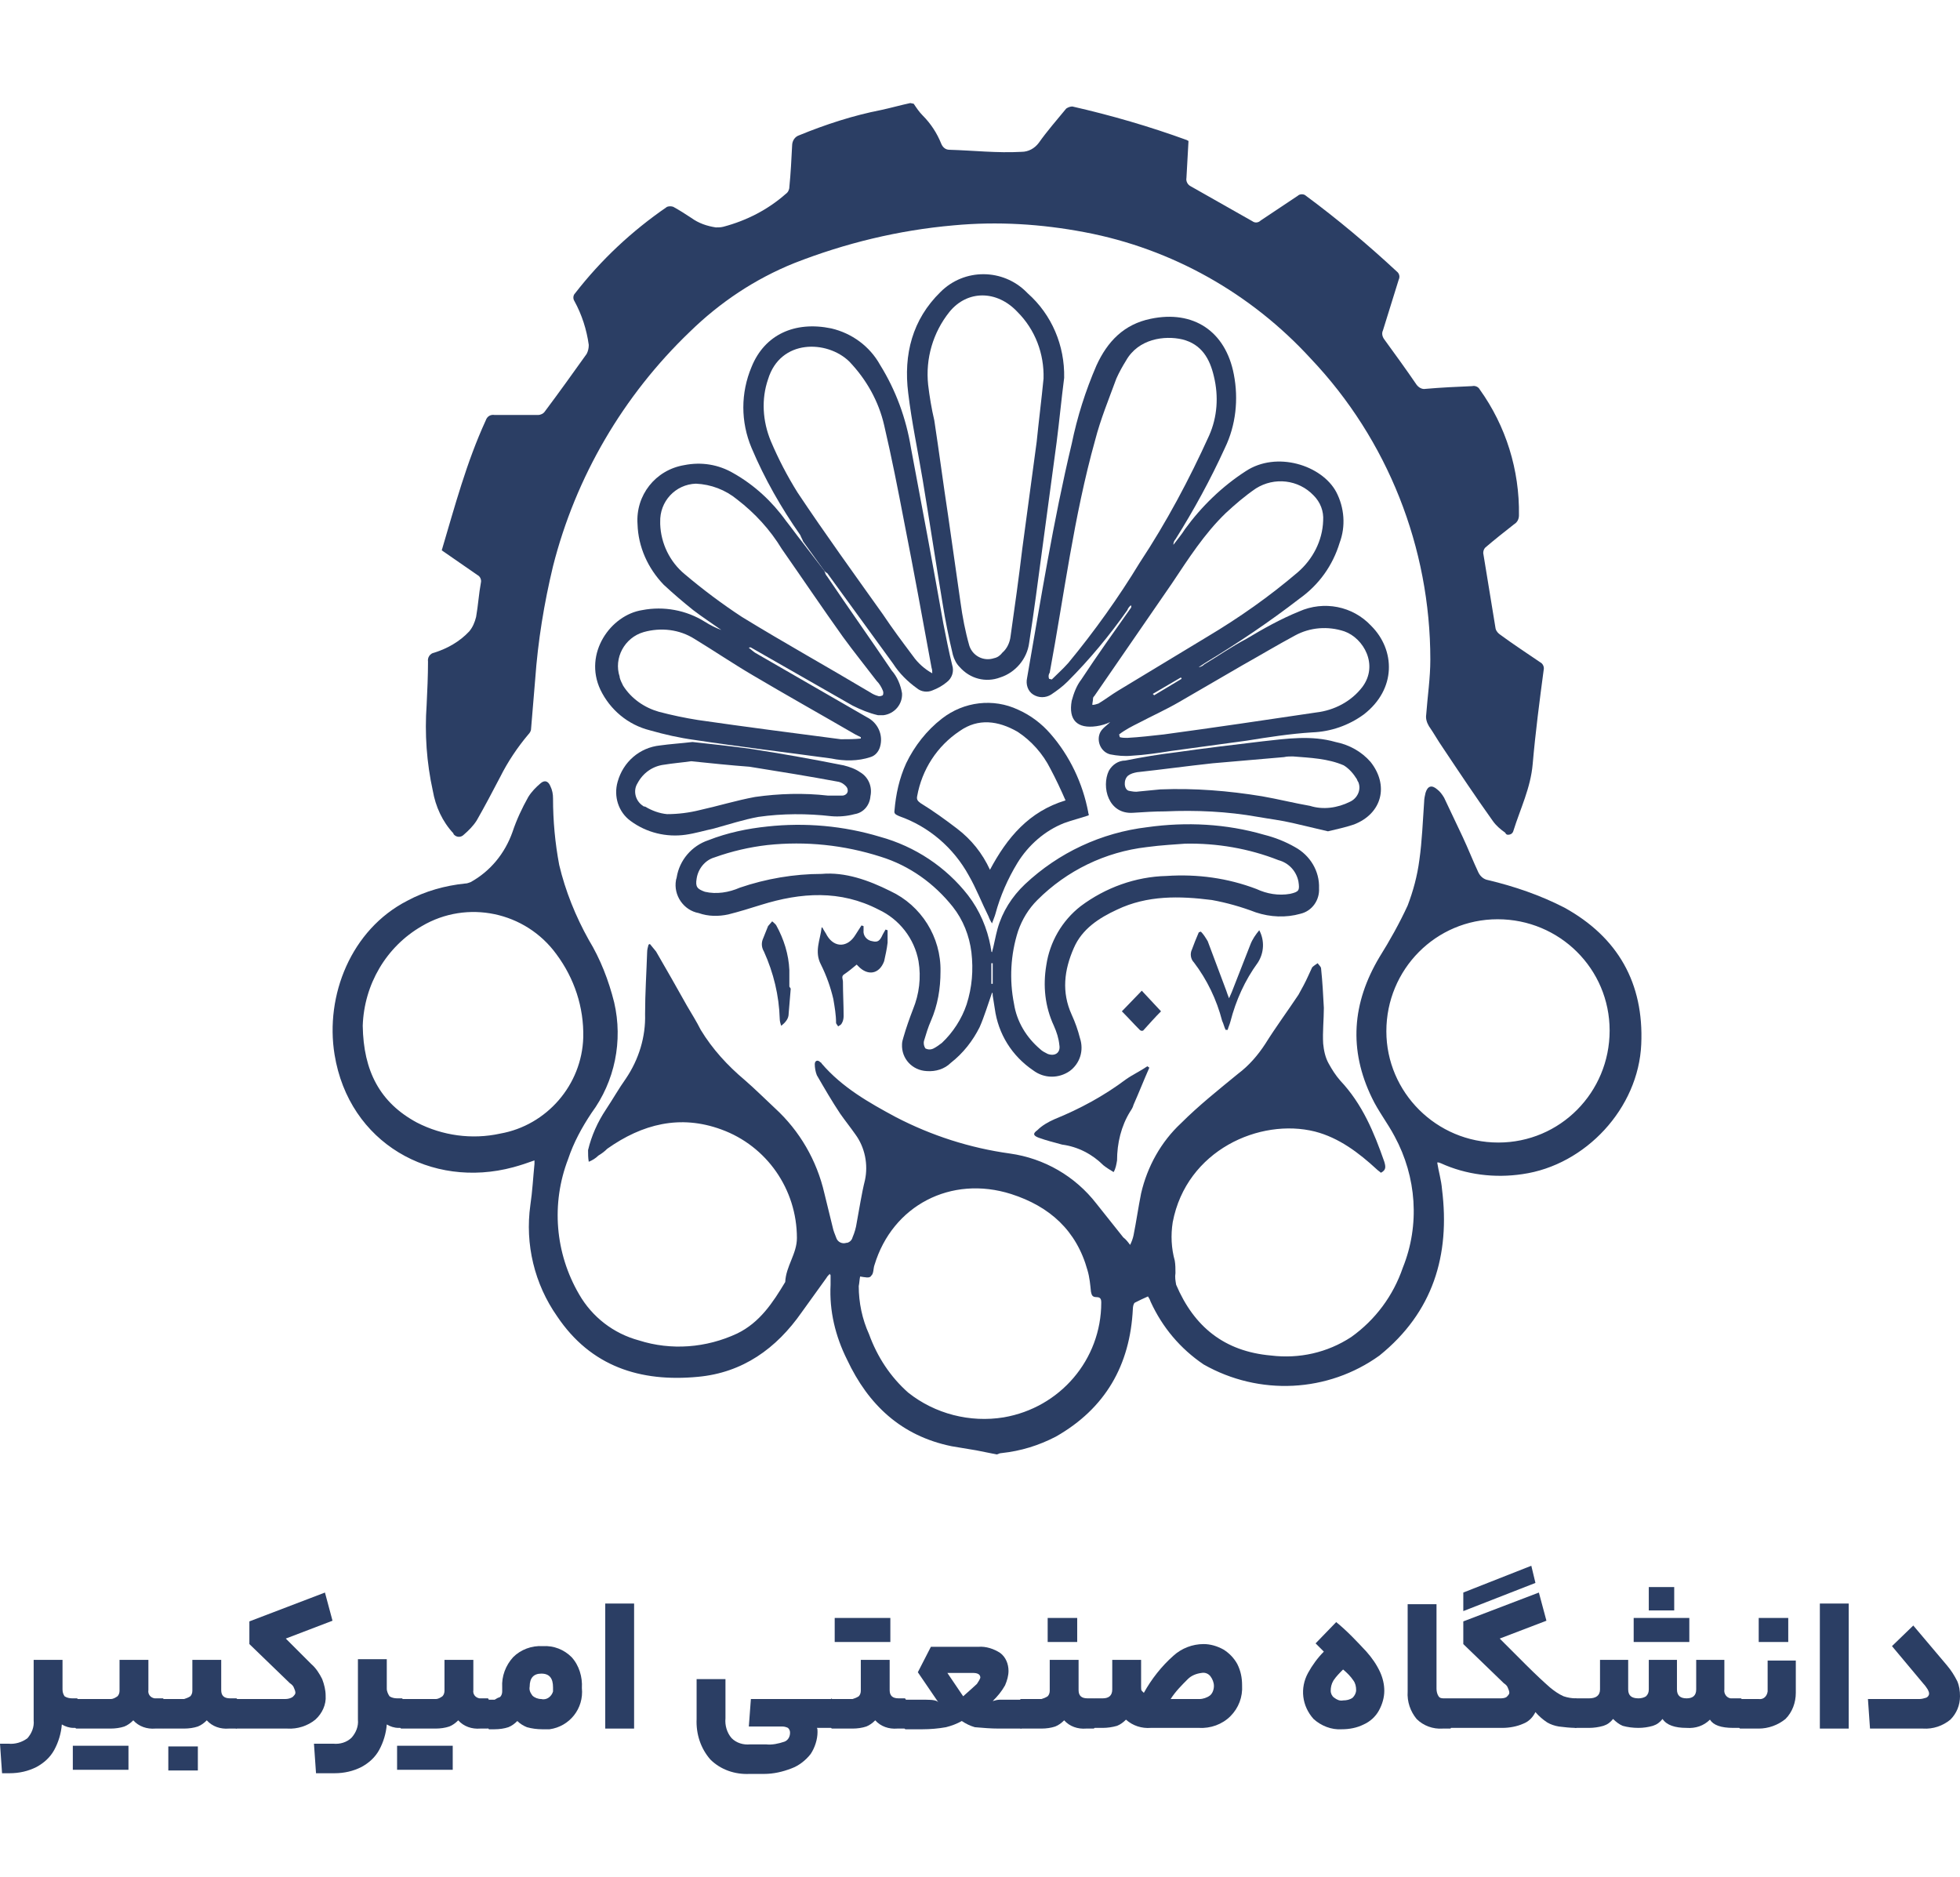 <svg xmlns="http://www.w3.org/2000/svg" xmlns:xlink="http://www.w3.org/1999/xlink" id="b8c70949-9e7e-4e2a-93df-241ca534020d" x="0px" y="0px" viewBox="0 0 285.3 273.2" style="enable-background:new 0 0 285.3 273.2;" xml:space="preserve"><style type="text/css">	.st0{fill:#2B3E64;}</style><g>	<g id="f2229cba-85d7-4b7b-be70-8a4f4b3842ac">		<g id="bf167740-3abe-4bb6-bcbf-4f97de65539d">			<path id="b79b528a-b90a-4f82-a0b2-060f95697115" class="st0" d="M133,15.1c0.4,0.6,0.8,1.2,1.3,1.7c1.2,1.2,2.1,2.6,2.7,4.1    c0.2,0.5,0.6,0.9,1.2,0.9c3.5,0.1,6.9,0.5,10.5,0.3c1,0,1.9-0.5,2.5-1.3c1.2-1.7,2.6-3.3,4-5c0.3-0.2,0.6-0.3,0.9-0.3    c5.7,1.3,11.2,2.9,16.7,4.9c0.1,0.1,0.1,0.1,0.2,0.1l-0.3,5.4c-0.1,0.5,0.2,1,0.6,1.2l9,5.1c0.4,0.3,0.9,0.2,1.2-0.1l5.4-3.6    c0.3-0.3,0.9-0.3,1.2,0c4.6,3.4,9,7.1,13.2,11c0.4,0.3,0.5,0.8,0.3,1.2c-0.8,2.5-1.5,4.9-2.3,7.4c-0.2,0.4-0.1,0.9,0.2,1.3    c1.6,2.2,3.2,4.4,4.7,6.6c0.3,0.4,0.8,0.7,1.3,0.6c2.3-0.2,4.5-0.3,6.8-0.4c0.4-0.1,0.9,0.1,1.1,0.5c3.8,5.3,5.8,11.7,5.7,18.3    c0,0.5-0.2,1-0.7,1.3c-1.4,1.1-2.8,2.2-4.2,3.4c-0.2,0.2-0.3,0.5-0.3,0.8c0.6,3.7,1.2,7.3,1.8,11c0.1,0.4,0.4,0.7,0.7,0.9    c1.9,1.4,3.9,2.7,5.8,4c0.4,0.2,0.6,0.7,0.5,1.1c-0.6,4.5-1.2,9.1-1.6,13.7c-0.3,3.5-1.8,6.5-2.8,9.7c-0.1,0.4-0.4,0.6-0.8,0.6    c-0.2,0-0.3-0.1-0.4-0.3c-0.7-0.5-1.3-1-1.8-1.7c-2.5-3.5-4.9-7.1-7.3-10.7c-0.7-1-1.3-2.1-2-3.1c-0.3-0.5-0.5-1.1-0.4-1.7    c0.2-2.7,0.6-5.3,0.6-8c0-16.3-6.2-32-17.4-43.8c-8.7-9.5-20.2-16-32.9-18.4c-6.3-1.2-12.7-1.6-19.1-1c-8,0.7-15.8,2.6-23.2,5.5    c-5.7,2.3-10.8,5.7-15.2,10c-9.7,9.3-16.6,21.1-19.9,34.1c-1.3,5.4-2.2,10.9-2.6,16.5l-0.6,7.2c0,0.3-0.2,0.6-0.4,0.8    c-1.6,1.9-3,4-4.1,6.2c-1.1,2.1-2.2,4.2-3.4,6.3c-0.5,0.8-1.2,1.5-1.9,2.1c-0.4,0.4-1,0.4-1.4,0c-0.1-0.1-0.1-0.1-0.1-0.2    c-1.6-1.7-2.6-3.9-3-6.2c-0.9-4.1-1.2-8.3-0.9-12.5c0.1-2.1,0.2-4.2,0.2-6.3c-0.1-0.6,0.3-1.2,0.9-1.3c1.9-0.6,3.7-1.6,5.1-3.1    c0.5-0.6,0.8-1.3,1-2.1c0.3-1.7,0.4-3.4,0.7-5c0.1-0.4-0.1-0.9-0.5-1.1c-1.7-1.2-3.5-2.4-5.2-3.6c1.9-6.4,3.6-12.8,6.4-18.9    c0.2-0.6,0.7-0.9,1.3-0.8h6.3c0.4,0,0.8-0.2,1-0.5c2.1-2.8,4.1-5.6,6.1-8.4c0.2-0.4,0.3-0.8,0.3-1.3c-0.3-2.2-1-4.4-2.1-6.4    c-0.2-0.3-0.2-0.8,0.1-1.1c3.8-4.9,8.3-9.1,13.4-12.6c0.3-0.1,0.6-0.1,0.9,0c0.9,0.5,1.7,1,2.6,1.6c1.1,0.8,2.3,1.2,3.6,1.4    c0.4,0,0.7,0,1.1-0.1c3.4-0.9,6.5-2.5,9.1-4.8c0.3-0.2,0.5-0.6,0.5-1c0.2-2,0.3-4,0.4-6c0-0.7,0.4-1.3,1-1.5    c3.9-1.6,7.9-2.9,12-3.7c1.4-0.3,2.8-0.7,4.2-1L133,15.1z"></path>			<path id="f35bcd51-2cdf-4351-ae6e-537b75095f1e" class="st0" d="M142.1,211.1l-3.6-0.6c-7.3-1.5-12.1-6-15.2-12.6    c-1.7-3.4-2.6-7.1-2.4-10.9v-1.4c-0.1-0.1-0.1-0.1-0.1-0.2c-0.2,0.2-0.4,0.4-0.5,0.6c-1.2,1.7-2.4,3.3-3.6,5    c-3.7,5.3-8.6,8.8-15.1,9.4c-8.4,0.8-15.6-1.5-20.5-8.8c-3.3-4.7-4.7-10.5-3.9-16.2c0.3-2,0.4-4,0.6-6v-0.5c-1.1,0.4-2,0.7-3.1,1    c-11.9,3.2-23.9-3.5-26-16.4c-1.4-8.6,2.4-18.2,10.6-22.4c2.6-1.4,5.5-2.2,8.4-2.5c0.3,0,0.5-0.1,0.8-0.2c2.9-1.6,5-4.2,6.1-7.3    c0.6-1.8,1.4-3.5,2.3-5.1c0.5-0.8,1.1-1.4,1.8-2c0.6-0.5,1.1-0.3,1.4,0.4c0.3,0.6,0.4,1.2,0.4,1.8c0,3.3,0.3,6.5,0.9,9.7    c0.9,3.8,2.4,7.5,4.3,10.9c1.7,2.8,2.9,5.9,3.7,9.1c1.3,5.6,0.1,11.5-3.3,16.1c-1.4,2.1-2.6,4.3-3.4,6.7    c-2.5,6.5-1.9,13.7,1.6,19.7c1.9,3.3,5,5.7,8.7,6.7c4.7,1.5,9.8,1.1,14.3-1c3.3-1.6,5.2-4.5,7-7.5c0.1-2.3,1.7-4.1,1.7-6.4    c0-7.1-4.4-13.4-11-15.8c-6-2.2-11.5-0.8-16.6,2.8c-0.4,0.4-0.8,0.7-1.3,1c-0.4,0.4-0.9,0.7-1.4,0.9c-0.1-0.6-0.1-1.1-0.1-1.7    c0.5-2.1,1.4-4.1,2.6-5.9c1-1.5,1.9-3.1,2.9-4.5c1.9-2.8,2.9-6.1,2.8-9.4c0-3,0.2-6,0.3-9c0-0.4,0.1-0.7,0.2-1.1l0.2-0.1    c0.3,0.4,0.6,0.7,0.9,1.1c1.5,2.6,3,5.2,4.5,7.9c0.7,1.2,1.4,2.3,2,3.5c1.7,2.8,3.9,5.2,6.4,7.3c1.5,1.3,2.9,2.7,4.4,4.1    c3.6,3.3,6.1,7.6,7.2,12.4c0.4,1.6,0.8,3.3,1.2,4.9c0.1,0.5,0.3,1,0.5,1.5c0.2,0.7,0.9,1,1.5,0.8c0,0,0,0,0.1,0    c0.4-0.1,0.7-0.4,0.8-0.8c0.3-0.7,0.5-1.4,0.6-2.1c0.4-2.1,0.7-4.2,1.2-6.2c0.5-2.3,0-4.8-1.4-6.7c-0.7-1-1.5-2-2.2-3    c-1.2-1.8-2.3-3.7-3.4-5.6c-0.2-0.5-0.3-1.1-0.3-1.6c0-0.5,0.4-0.7,0.8-0.3c0.1,0.1,0.2,0.1,0.2,0.2c3,3.5,6.9,5.7,10.8,7.8    c5.2,2.7,10.8,4.5,16.6,5.3c5,0.7,9.5,3.3,12.6,7.3c1.3,1.6,2.6,3.3,3.9,4.9c0.4,0.3,0.7,0.7,1,1.1c0.2-0.4,0.4-0.9,0.5-1.4    c0.4-2,0.7-4.1,1.1-6.1c0.9-3.9,2.9-7.5,5.8-10.2c2.6-2.6,5.5-4.9,8.3-7.2c1.6-1.2,2.9-2.7,4-4.4c1.5-2.4,3.2-4.7,4.8-7.1    c0.5-0.9,1-1.8,1.4-2.7c0.2-0.4,0.4-0.9,0.6-1.3c0.2-0.2,0.5-0.4,0.8-0.6c0.2,0.3,0.5,0.5,0.5,0.8c0.2,1.9,0.3,3.8,0.4,5.7    c0,1.7-0.2,3.5-0.1,5.2c0.1,1,0.3,2,0.8,2.9c0.5,0.9,1,1.7,1.7,2.5c3.2,3.4,4.9,7.5,6.4,11.8c0.2,0.7,0.3,1.2-0.5,1.6    c-0.2-0.2-0.4-0.3-0.6-0.5c-2.6-2.4-5.5-4.6-9-5.5c-8-2-18.7,2.7-20.7,13.2c-0.3,1.9-0.2,3.8,0.3,5.6c0.1,0.6,0.1,1.2,0.1,1.8    c-0.1,0.6,0,1.1,0.1,1.7c2.6,6.1,7,9.7,13.8,10.3c4.1,0.5,8.2-0.4,11.7-2.7c3.5-2.5,6.1-6,7.5-10.1c2.5-6.2,2-13.2-1.2-19.1    c-1-1.9-2.4-3.7-3.3-5.6c-3.4-7-2.9-13.8,1.1-20.5c1.5-2.4,2.9-4.9,4.1-7.5c0.8-2.1,1.4-4.3,1.7-6.6c0.4-2.8,0.5-5.7,0.7-8.5    c0-0.4,0.1-0.9,0.2-1.3c0.3-1,0.9-1.2,1.7-0.5c0.4,0.3,0.7,0.7,1,1.2l2.7,5.7c0.8,1.7,1.5,3.5,2.3,5.2c0.3,0.6,0.8,1,1.4,1.1    c3.8,0.9,7.6,2.2,11.1,4c7.8,4.3,11.6,11,11.2,19.9c-0.4,9.3-8.1,17.6-17.3,18.9c-4,0.6-8.2,0.1-11.9-1.6c-0.1,0-0.2-0.1-0.3-0.1    h-0.2c0.2,1.3,0.6,2.6,0.7,3.9c1.2,9.6-1.3,17.9-9.1,24.2c-7.5,5.4-17.5,5.9-25.6,1.3c-3.4-2.3-6-5.4-7.7-9.1    c-0.1-0.3-0.2-0.5-0.4-0.8c-0.7,0.3-1.3,0.6-1.9,0.9c-0.2,0.1-0.3,0.6-0.3,0.9c-0.4,8.2-4,14.5-11.2,18.6    c-2.5,1.3-5.1,2.1-7.9,2.4c-0.2,0-0.5,0.1-0.7,0.2L142.1,211.1z M125.2,185.8c-0.1,0.5-0.1,0.9-0.2,1.4c0,2.4,0.5,4.8,1.5,7    c1.2,3.3,3.1,6.2,5.7,8.5c3.9,3.1,9,4.4,13.9,3.6c8.2-1.4,14.2-8.4,14.2-16.7c0-0.5-0.1-0.8-0.7-0.8s-0.7-0.3-0.8-0.8    c-0.1-1-0.2-2.1-0.5-3.1c-1.6-5.8-5.5-9.3-11.1-11.1c-8.8-2.8-17.3,1.7-19.9,10.3c-0.2,0.5-0.1,1.3-0.5,1.6    C126.6,186.1,125.9,185.9,125.2,185.8z M218.1,166.3c9,0,16.2-7.3,16.2-16.3s-7.3-16.2-16.3-16.2c-9,0-16.2,7.3-16.2,16.3    C201.8,159,209.1,166.3,218.1,166.3C218.1,166.3,218.1,166.3,218.1,166.3z M52.8,149.3c0.1,6.6,2.5,11.2,7.9,14.1    c3.7,1.9,8,2.5,12.1,1.6c6.8-1.2,11.9-7.1,12.1-14c0.1-4.4-1.3-8.6-3.9-12.1c-4.5-6.2-13-8-19.6-4.1    C56.2,137.8,53,143.3,52.8,149.3z"></path>			<path id="ba72554b-a98e-4329-b2a7-0cb5735dfe9e" class="st0" d="M174.6,97.1c0.3-0.1,0.5-0.2,0.7-0.4c2-1.2,4-2.6,6.1-3.7    c2.5-1.5,5-2.9,7.7-4c3.6-1.6,7.8-0.8,10.5,2.1c3.5,3.5,3.7,9.2-1.1,12.9c-2.2,1.6-4.8,2.5-7.5,2.6c-3.2,0.2-6.4,0.7-9.5,1.2    l-11,1.5c-1.9,0.3-3.9,0.6-5.8,0.7c-1,0.1-2.1,0-3.1-0.2c-1.2-0.3-1.9-1.6-1.6-2.8c0,0,0,0,0,0c0.1-0.4,0.3-0.7,0.6-1    c0.3-0.3,0.6-0.5,1-0.9c-0.6,0.3-1.3,0.5-2,0.6c-2.8,0.4-4.1-0.9-3.6-3.7c0.3-1.1,0.7-2.2,1.4-3.1c2.3-3.5,4.8-7,7.2-10.4    c0.1-0.1,0.1-0.3,0-0.4c-0.2,0.2-0.4,0.4-0.5,0.7c-2.6,3.7-5.5,7.2-8.7,10.4c-0.7,0.7-1.5,1.3-2.4,1.9c-0.8,0.5-1.8,0.5-2.6,0    c-0.8-0.5-1.1-1.5-0.9-2.4c2-11.4,3.8-22.8,6.5-34.1c0.8-3.9,2-7.7,3.6-11.4c1.6-3.5,4-6,7.9-6.8c6.2-1.3,10.9,1.8,12.1,8.1    c0.7,3.6,0.3,7.4-1.3,10.7c-2.1,4.6-4.5,9-7.2,13.3c-0.2,0.2-0.3,0.5-0.3,0.8c0.6-0.8,1.2-1.5,1.7-2.3c2.4-3.3,5.4-6.2,8.8-8.4    c4.5-3,11.1-0.9,13.2,3c1.2,2.3,1.4,5,0.5,7.4c-1,3.3-3,6.1-5.8,8.1c-4.4,3.4-9,6.5-13.8,9.4l-0.9,0.6H174.6z M152.7,98.8    l0.4,0.1c0.8-0.8,1.6-1.5,2.4-2.4c3.8-4.6,7.3-9.5,10.4-14.6c3.9-5.9,7.2-12.1,10.1-18.5c1.2-2.7,1.4-5.7,0.7-8.6    c-0.6-2.6-1.8-4.7-4.6-5.4c-2.6-0.6-6.4-0.1-8.2,3.1c-0.5,0.8-1,1.7-1.4,2.6c-1.1,3-2.3,5.9-3.1,9c-3.1,11.1-4.5,22.5-6.6,33.8    C152.6,98.2,152.6,98.5,152.7,98.8L152.7,98.8z M192.6,75.8c0.1-1.4-0.4-2.7-1.4-3.7c-2.2-2.3-5.7-2.7-8.4-1    c-1.6,1.1-3,2.3-4.4,3.6c-3.1,3-5.4,6.6-7.8,10.2c-3.8,5.5-7.5,10.9-11.3,16.4c-0.1,0.1-0.2,0.2-0.2,0.4c0,0.3-0.1,0.6-0.1,0.9    c0.3,0,0.6-0.1,0.9-0.2c1-0.6,1.9-1.3,2.9-1.9l12.9-7.8c4.7-2.8,9.1-5.9,13.2-9.4C191.1,81.4,192.5,78.7,192.6,75.8L192.6,75.8z     M162.9,106.9l0.1,0.4c0.4,0.1,0.7,0.1,1.1,0.1c1.8-0.1,3.5-0.3,5.3-0.5c7.4-1,14.8-2.1,22.2-3.2c2.6-0.3,5.1-1.6,6.7-3.7    c2.4-3.2,0.2-7.1-2.6-8.1c-2.4-0.8-5-0.6-7.2,0.6c-2.6,1.4-5.1,2.9-7.6,4.3l-9.3,5.4c-1.9,1.1-3.9,2-5.8,3    C164.8,105.7,163.8,106.2,162.9,106.9z M167.8,101l0.2,0.2l4-2.4l-0.1-0.2L167.8,101z"></path>			<path id="b1dde453-211e-414a-9758-bd303c1ade3b" class="st0" d="M144.4,144.5c-0.6,1.7-1.1,3.4-1.8,5c-1,2-2.4,3.8-4.2,5.2    c-0.9,0.9-2.2,1.3-3.5,1.2c-2.1-0.1-3.7-1.8-3.6-3.9c0-0.3,0.1-0.7,0.2-1c0.4-1.4,0.9-2.8,1.4-4.1c0.9-2.2,1.2-4.6,0.8-7    c-0.6-3.3-2.8-6.1-5.8-7.5c-5.6-2.9-11.3-2.5-17.1-0.7c-1.6,0.5-3.2,1-4.8,1.4c-1.4,0.3-2.9,0.3-4.3-0.2    c-2.2-0.4-3.7-2.6-3.3-4.8c0-0.1,0.1-0.3,0.1-0.4c0.4-2.5,2.2-4.6,4.6-5.4c2.8-1.1,5.7-1.7,8.6-2c5.5-0.6,11.1-0.1,16.4,1.5    c5.1,1.4,9.6,4.4,12.8,8.5c1.7,2.2,2.8,4.8,3.3,7.5c0,0.2,0.1,0.4,0.1,0.7l0.1,0.1c0.3-1.1,0.5-2.3,0.8-3.4    c0.7-2.5,2.1-4.7,4-6.5c4.9-4.6,11.1-7.5,17.8-8.3c5.7-0.8,11.5-0.5,17,1.1c1.6,0.4,3.1,1,4.5,1.8c2.2,1.2,3.6,3.5,3.5,6    c0.1,1.7-1,3.3-2.7,3.7c-2.1,0.6-4.4,0.5-6.5-0.2c-2.1-0.8-4.2-1.4-6.4-1.8c-4.7-0.6-9.4-0.7-13.8,1.4c-2.6,1.2-5.1,2.8-6.3,5.6    c-1.4,3.2-1.8,6.4-0.3,9.7c0.5,1.1,0.9,2.2,1.2,3.4c0.6,1.8,0,3.7-1.5,4.8c-1.6,1.1-3.7,1.1-5.3-0.1c-3.1-2.1-5.1-5.3-5.6-9    c-0.1-0.6-0.2-1.3-0.3-1.9C144.5,144.6,144.5,144.5,144.4,144.5z M172.5,122.8c-1.2,0.1-3.4,0.2-5.6,0.5    c-6,0.7-11.6,3.4-15.9,7.7c-1.3,1.3-2.2,2.8-2.8,4.5c-1.1,3.4-1.3,7.1-0.6,10.6c0.4,2.6,1.8,4.9,3.8,6.6c0.3,0.3,0.7,0.5,1.1,0.7    c1.1,0.4,1.9-0.2,1.7-1.3c-0.1-1-0.4-1.9-0.8-2.8c-1.3-2.8-1.6-5.8-1.1-8.8c0.5-3.4,2.3-6.5,5-8.6c3.6-2.7,8-4.3,12.5-4.4    c4.5-0.3,8.9,0.3,13.1,1.9c1.5,0.7,3.2,1,4.9,0.7c1.3-0.3,1.4-0.5,1.2-1.8c-0.3-1.5-1.4-2.7-2.9-3.1    C181.8,123.5,177.1,122.7,172.5,122.8L172.5,122.8z M119.6,127.2c3.4-0.3,6.8,0.9,10,2.5c4.5,2.1,7.4,6.7,7.3,11.7    c0,2.5-0.4,4.9-1.4,7.2c-0.4,0.9-0.7,1.9-1,2.9c-0.1,0.4,0,0.8,0.2,1.1c0.4,0.2,0.8,0.2,1.2,0c0.4-0.2,0.8-0.5,1.2-0.8    c1.6-1.5,2.9-3.5,3.6-5.6c0.8-2.5,1-5,0.7-7.6c-0.3-2.4-1.2-4.7-2.7-6.6c-2.7-3.4-6.3-6-10.5-7.3c-5.3-1.7-10.9-2.3-16.5-1.7    c-2.6,0.3-5.2,0.9-7.7,1.8c-1.4,0.4-2.4,1.7-2.6,3.1c-0.2,1.2,0.1,1.5,1.2,1.9c1.7,0.4,3.5,0.1,5.1-0.6    C111.5,127.9,115.6,127.2,119.6,127.2L119.6,127.2z M144.5,140.2h-0.2v3h0.2V140.2z"></path>			<path id="b81d1c3f-ac98-4d43-96da-51c1329aa2cb" class="st0" d="M120,83.1c0.1,0.3,0.2,0.6,0.4,0.8c3.1,4.6,6.3,9.1,9.4,13.7    c0.8,0.9,1.3,2.1,1.5,3.3c0.1,1.6-1.1,3-2.7,3.2h-0.8c-1.3-0.3-2.5-0.8-3.7-1.4l-14.7-8.4c-0.1-0.1-0.3-0.1-0.4,0    c0.3,0.2,0.6,0.5,0.9,0.7c5.4,3.1,10.9,6.3,16.3,9.4c1.6,0.8,2.4,2.6,1.9,4.3c-0.2,0.7-0.7,1.3-1.4,1.5c-1.8,0.6-3.8,0.6-5.7,0.2    c-6.6-0.9-13.3-1.7-19.9-2.7c-2.2-0.3-4.4-0.8-6.5-1.4c-3.2-0.8-5.8-3-7.2-5.9c-2.5-5.3,1.5-10.9,6.1-11.6c3.1-0.6,6.4,0,9.1,1.7    c0.8,0.5,1.6,0.9,2.4,1.2c-1.4-1-2.8-1.9-4.1-2.9c-1.5-1.2-2.9-2.4-4.3-3.7c-2.3-2.4-3.7-5.5-3.8-8.8c-0.3-4.2,2.6-7.9,6.8-8.6    c2.5-0.5,5-0.1,7.2,1.2c3,1.7,5.6,4.1,7.6,6.9c0.8,1,1.5,2,2.3,3L120,83.1z M101.3,70.4c-3,0.1-5.3,2.6-5.2,5.6c0,0,0,0,0,0v0.3    c0.1,2.8,1.4,5.5,3.6,7.3c2.6,2.2,5.4,4.3,8.3,6.2c6.2,3.8,12.5,7.3,18.7,11c0.3,0.2,0.7,0.4,1.1,0.5c0.2,0.1,0.5,0,0.7-0.1    c0.1-0.2,0.1-0.5,0-0.7c-0.2-0.5-0.5-1-0.9-1.4c-1.6-2.1-3.3-4.2-4.9-6.4c-3-4.2-5.9-8.5-8.9-12.8c-1.7-2.8-3.9-5.2-6.5-7.2    C105.6,71.3,103.5,70.5,101.3,70.4z M125.3,107.5v-0.2l-0.8-0.4c-5-2.9-10-5.7-14.9-8.6c-2.9-1.7-5.7-3.6-8.5-5.3    c-2.2-1.4-4.9-1.7-7.4-1c-2.8,0.8-4.4,3.8-3.5,6.5c0,0,0,0,0,0.1c0.1,0.4,0.3,0.8,0.5,1.2c1.2,1.9,3.1,3.2,5.2,3.8    c1.9,0.5,3.8,0.9,5.7,1.2c6.9,1,13.9,1.9,20.8,2.8C123.3,107.6,124.3,107.6,125.3,107.5z"></path>			<path id="ae26d2cb-1eb0-4885-987a-de71ba984c52" class="st0" d="M154.9,55c-0.4,3.1-0.7,6.3-1.1,9.4L151.7,80    c-0.6,4.5-1.2,9.1-1.9,13.6c-0.3,2.3-2,4.3-4.2,5c-2.1,0.8-4.4,0.2-5.9-1.5c-0.5-0.5-0.8-1.1-1-1.8c-0.6-2.5-1.1-5-1.5-7.5    c-1-6-1.9-12-2.9-18c-0.7-4.2-1.6-8.4-2.1-12.6c-0.7-5.6,0.6-10.7,4.7-14.7c3.5-3.5,9.1-3.4,12.5,0c0,0,0,0,0.1,0.1l0.1,0.1    C153.1,45.8,155,50.3,154.9,55z M151.9,55.1c0.1-3.6-1.2-7.1-3.8-9.7c-3-3.2-7.3-3.2-9.9,0c-2.4,3-3.5,6.8-3.1,10.6    c0.2,1.7,0.5,3.5,0.9,5.2c0.7,4.6,1.3,9.2,2,13.8l1.8,12.6c0.3,2.2,0.7,4.3,1.3,6.4c0.5,1.5,2.1,2.3,3.6,1.8c0,0,0,0,0,0    c0.5-0.1,0.9-0.4,1.2-0.8c0.7-0.6,1.1-1.5,1.2-2.4c0.6-4.2,1.2-8.5,1.7-12.7l2.1-15.6C151.2,61.3,151.6,58.2,151.9,55.1    L151.9,55.1z"></path>			<path id="b1e2b8b8-bac8-4334-b373-9ebc83286615" class="st0" d="M120,83.1l-3.1-4.3c-0.1-0.3-0.3-0.6-0.4-0.9    c-2.8-4-5.2-8.2-7.1-12.7c-1.6-3.8-1.6-8,0-11.8c1.9-4.7,6.3-6.7,11.6-5.6c3,0.7,5.6,2.6,7.1,5.3c2.3,3.7,3.8,7.8,4.5,12.1    c1.6,8.5,3.2,17,4.7,25.5c0.4,2,0.8,4.1,1.3,6.1c0.3,0.9,0,1.9-0.8,2.5c-0.6,0.5-1.3,0.9-2.1,1.2c-0.7,0.3-1.6,0.2-2.2-0.3    c-1.4-1-2.6-2.2-3.5-3.6l-9.6-13.2C120.3,83.4,120.2,83.3,120,83.1z M135.7,98c0-0.3,0-0.5-0.1-0.8c-1.3-7.1-2.6-14.2-4-21.3    c-0.9-4.7-1.8-9.3-2.9-14c-0.8-3.5-2.6-6.7-5.1-9.3c-3.2-3.1-10-3.3-11.8,2.6c-1,2.9-0.8,6.1,0.4,9c1.1,2.6,2.4,5.1,3.9,7.5    c4,6,8.2,11.8,12.4,17.7c1.4,2.1,2.9,4.1,4.4,6.1C133.6,96.5,134.6,97.4,135.7,98z"></path>			<path id="b2e27924-e5df-4d93-b440-ec98ae563c85" class="st0" d="M158.4,118.7c-1.2,0.4-2.4,0.7-3.5,1.1c-2.8,1.1-5.2,3.2-6.8,5.8    c-1.4,2.3-2.5,4.8-3.2,7.4c-0.1,0.4-0.3,0.8-0.5,1.4c-0.2-0.3-0.4-0.7-0.5-1c-1-2-1.8-4.1-2.9-6c-2.2-4-5.8-7.1-10.1-8.6    c-0.4-0.2-0.8-0.3-0.7-0.8c0.2-2.4,0.7-4.7,1.7-6.9c1.2-2.5,3-4.8,5.2-6.5c3.2-2.5,7.5-3,11.1-1.3c1.8,0.8,3.4,2,4.7,3.5    c2.8,3.2,4.7,7.2,5.5,11.4c0,0.2,0.1,0.3,0.1,0.5C158.5,118.6,158.5,118.6,158.4,118.7z M144.1,126.6c2.5-4.7,5.7-8.5,11-10.1    c-0.7-1.6-1.4-3.1-2.2-4.6c-1.1-2.2-2.8-4.1-4.8-5.4c-2.8-1.6-5.7-2-8.4-0.1c-3.3,2.2-5.5,5.6-6.2,9.5c-0.1,0.5,0.1,0.7,0.5,1    c1.8,1.1,3.6,2.4,5.3,3.7C141.4,122.2,143,124.2,144.1,126.6L144.1,126.6z"></path>			<path id="b33c4abb-c280-423c-81ac-b8a8208b1ebc" class="st0" d="M193.3,121l-5.1-1.2c-1.7-0.4-3.4-0.6-5.1-0.9    c-4.5-0.8-9-1-13.5-0.8c-1.5,0-3.1,0.1-4.6,0.2c-3.7,0.3-4.7-3.8-3.6-6.1c0.5-0.9,1.4-1.5,2.4-1.5c2.5-0.5,4.9-0.9,7.4-1.2    c4.2-0.6,8.4-1.1,12.6-1.6c3.6-0.4,7.1-0.9,10.6,0.1c2,0.4,3.8,1.4,5.1,2.9c2.7,3.4,1.7,7.5-2.4,9.1    C195.9,120.4,194.6,120.7,193.3,121z M188.2,110.1c-0.4,0-0.9,0-1.3,0.1l-10.4,0.9c-3.7,0.4-7.3,0.9-11,1.3    c-0.5,0.1-0.9,0.2-1.3,0.5c-0.7,0.6-0.6,2,0.1,2.2c0.5,0.1,1,0.2,1.5,0.1l3.1-0.3c5-0.2,9.9,0.2,14.8,1c2.3,0.4,4.7,1,7,1.4    c1.9,0.6,4,0.3,5.8-0.6c1.1-0.5,1.7-1.8,1.2-2.9c-0.1-0.1-0.1-0.2-0.2-0.4c-0.5-0.8-1.1-1.5-1.9-2    C193.3,110.4,190.7,110.3,188.2,110.1L188.2,110.1z"></path>			<path id="b367f6c1-f0fe-45eb-8029-65f76fbae417" class="st0" d="M100.8,108c2.7,0.3,5.6,0.6,8.5,1c4.5,0.7,9,1.5,13.5,2.4    c0.8,0.2,1.7,0.5,2.4,1c1.2,0.7,1.8,2.1,1.5,3.5c-0.1,1.3-1,2.4-2.3,2.6c-1.1,0.3-2.3,0.4-3.4,0.3c-3.5-0.4-7.1-0.4-10.6,0.1    c-2.2,0.4-4.3,1.1-6.5,1.7c-1.4,0.3-2.7,0.7-4.1,0.9c-2.8,0.4-5.7-0.3-8-2c-1.8-1.3-2.5-3.6-1.9-5.7c0.8-2.9,3.2-5,6.2-5.3    C97.5,108.3,99.1,108.2,100.8,108z M100.6,110.8c-1.4,0.2-2.7,0.3-3.9,0.5c-1.7,0.2-3.1,1.2-3.9,2.7c-0.7,1.1-0.3,2.6,0.8,3.3    c0.1,0.1,0.2,0.1,0.3,0.1c1,0.6,2.1,1,3.2,1.1c1.6,0,3.2-0.2,4.8-0.6c2.7-0.6,5.3-1.4,8-1.9c3.5-0.5,7.1-0.6,10.6-0.2    c0.7,0,1.4,0,2.1,0c0.4,0,0.8-0.3,0.8-0.7c0-0.3-0.1-0.5-0.3-0.7c-0.3-0.3-0.6-0.5-1-0.6c-4.3-0.8-8.6-1.5-13-2.2    C106.4,111.4,103.5,111.1,100.6,110.8z"></path>			<path id="b3ab6c41-2b43-4721-9158-7a6edf3ea08b" class="st0" d="M167.3,155.4c-0.8,1.8-1.5,3.6-2.3,5.4c-0.1,0.4-0.3,0.7-0.5,1    c-1.3,2.1-1.9,4.6-1.9,7.1c-0.1,0.6-0.2,1.2-0.5,1.7c-0.5-0.3-1-0.6-1.5-1c-1.6-1.6-3.7-2.7-6-3c-1.1-0.3-2.3-0.6-3.4-1    c-0.8-0.3-0.9-0.6-0.2-1.1c0.7-0.7,1.6-1.2,2.5-1.6c3.7-1.5,7.2-3.4,10.4-5.8c1-0.7,2.1-1.2,3.1-1.9L167.3,155.4z"></path>			<path id="ab4d9aee-2ddb-42fd-816f-3b20028bd152" class="st0" d="M119.7,135c0.2,0.4,0.5,0.8,0.7,1.2c1.1,1.8,3,1.7,4.1-0.1    c0.3-0.5,0.6-0.9,0.9-1.4l0.3,0.1v0.6c-0.1,0.8,0.5,1.5,1.3,1.6c0.8,0.2,1.1-0.1,1.5-1c0.1-0.2,0.3-0.5,0.4-0.7l0.3,0.1v1.8    c-0.1,0.9-0.3,1.8-0.5,2.7c-0.7,1.9-2.4,2.2-3.8,0.7l-0.2-0.2c-0.6,0.5-1.2,1-1.8,1.4c-0.5,0.3-0.2,0.7-0.2,1.1    c0,1.7,0.1,3.4,0.1,5c0,0.4-0.1,0.8-0.3,1.1c-0.1,0.2-0.4,0.3-0.5,0.4c-0.1-0.2-0.3-0.4-0.3-0.5c0-1.2-0.2-2.3-0.4-3.5    c-0.4-1.7-1-3.4-1.8-5c-1-1.9-0.1-3.6,0.1-5.4H119.7z"></path>			<path id="bf492f8d-583a-48ae-ba92-5083398e5cce" class="st0" d="M183.3,135.4c0.8,1.5,0.7,3.3-0.2,4.7c-1.9,2.6-3.2,5.5-4,8.6    c-0.1,0.4-0.3,0.8-0.4,1.2h-0.3c-0.2-0.4-0.3-0.9-0.5-1.3c-0.8-3.1-2.2-6-4.1-8.5c-0.5-0.5-0.6-1.3-0.3-1.9    c0.3-0.8,0.6-1.6,1-2.5l0.3-0.1c0.4,0.4,0.7,0.9,1,1.4l2.7,7.2c0.1,0.3,0.2,0.6,0.4,1.1c0.2-0.4,0.3-0.7,0.4-0.9l2.7-6.9    C182.3,136.7,182.8,136,183.3,135.4z"></path>			<path id="bdcc5715-fbd6-4ef4-a5d0-7803ceb4400b" class="st0" d="M115.1,143.9l-0.3,3.6c0,0.4-0.1,0.7-0.3,1    c-0.2,0.3-0.5,0.6-0.8,0.8c-0.1-0.3-0.2-0.7-0.2-1c-0.1-3.4-0.9-6.7-2.3-9.8c-0.3-0.5-0.4-1.1-0.2-1.7c0.3-0.7,0.5-1.3,0.8-2    c0.2-0.2,0.4-0.5,0.6-0.7c0.2,0.2,0.5,0.4,0.6,0.6c1.1,2,1.8,4.2,1.9,6.5v2.4L115.1,143.9z"></path>			<path id="be0e778f-88e9-4c0c-be1a-6288b2d57700" class="st0" d="M163.3,147.2l2.9-3l2.8,3c-0.8,0.8-1.7,1.8-2.6,2.8    c-0.2,0.1-0.4,0-0.5-0.1C165,149,164.2,148.1,163.3,147.2z"></path>		</g>	</g>	<g>		<path class="st0" d="M4,253c0.6-0.7,1-1.6,0.9-2.6v-8.8h4.2v4.3c0,0.4,0.1,0.7,0.3,1c0.3,0.2,0.7,0.3,1.1,0.3h0.7   c0.2,0,0.3,0.7,0.3,2.2s-0.1,2.1-0.3,2.1h-0.5c-0.6,0-1.2-0.2-1.7-0.5c-0.1,1.3-0.5,2.6-1.1,3.7c-0.6,1.1-1.5,1.9-2.6,2.5   c-1.2,0.6-2.5,0.9-3.9,0.9H0.3L0,253.8h1.2C2.2,253.9,3.2,253.6,4,253z"></path>		<path class="st0" d="M18.7,254.1v3.5h-8.1v-3.5H18.7z M17.1,246.9c0.2-0.2,0.3-0.5,0.3-0.8v-4.5h4.2v4.4c-0.1,0.6,0.3,1.1,0.9,1.2   c0.1,0,0.2,0,0.3,0h0.9c0.2,0,0.3,0.7,0.3,2.2s-0.1,2.2-0.3,2.2h-1.1c-1.2,0.1-2.4-0.3-3.2-1.2c-0.4,0.4-0.8,0.7-1.3,0.9   c-0.6,0.2-1.3,0.3-2,0.3h-5c-0.2,0-0.3-0.7-0.3-2.1c0-1.5,0.1-2.2,0.3-2.2h5C16.5,247.3,16.8,247.1,17.1,246.9z"></path>		<path class="st0" d="M27.7,246.9c0.2-0.2,0.3-0.5,0.3-0.8v-4.5h4.2v4.4c0,0.8,0.4,1.2,1.3,1.2h0.9c0.2,0,0.3,0.7,0.3,2.2   s-0.1,2.2-0.3,2.2h-1.1c-1.2,0.1-2.4-0.3-3.2-1.2c-0.4,0.4-0.8,0.7-1.3,0.9c-0.6,0.2-1.3,0.3-2,0.3h-3c-0.2,0-0.3-0.7-0.3-2.1   c0-1.5,0.1-2.2,0.3-2.2h3C27.1,247.2,27.4,247.1,27.7,246.9z M24.5,257.7v-3.5h4.3v3.5H24.5z"></path>		<path class="st0" d="M42.6,247c0.2-0.2,0.4-0.4,0.4-0.6c0-0.2-0.1-0.5-0.2-0.7c-0.1-0.3-0.3-0.5-0.6-0.7l-5.9-5.7V236l11-4.2   l1.1,4.1l-6.8,2.6l3.7,3.7c0.7,0.6,1.2,1.4,1.6,2.2c0.3,0.8,0.5,1.6,0.5,2.4c0.1,1.3-0.5,2.6-1.5,3.5c-1.1,0.9-2.6,1.4-4.1,1.3   h-7.4c-0.2,0-0.3-0.7-0.3-2.1c0-1.5,0.1-2.2,0.3-2.2h7.1C41.9,247.3,42.3,247.2,42.6,247z"></path>		<path class="st0" d="M56.7,246.9c0.3,0.2,0.7,0.3,1.1,0.3h0.7c0.2,0,0.3,0.7,0.3,2.2s-0.1,2.1-0.3,2.1H58c-0.6,0-1.2-0.2-1.7-0.5   c-0.1,1.3-0.5,2.6-1.1,3.7c-0.6,1.1-1.5,1.9-2.6,2.5c-1.2,0.6-2.5,0.9-3.9,0.9H46l-0.3-4.3h2.8c1,0.1,2-0.2,2.7-0.9   c0.6-0.7,1-1.6,0.9-2.6v-8.8h4.2v4.3C56.3,246.2,56.5,246.6,56.7,246.9z"></path>		<path class="st0" d="M65.9,254.1v3.5h-8.1v-3.5H65.9z M64.4,246.9c0.2-0.2,0.3-0.5,0.3-0.8v-4.5h4.2v4.4c-0.1,0.6,0.3,1.1,0.9,1.2   c0.1,0,0.2,0,0.3,0H71c0.2,0,0.3,0.7,0.3,2.2s-0.1,2.2-0.3,2.2h-1.1c-1.2,0.1-2.4-0.3-3.2-1.2c-0.4,0.4-0.8,0.7-1.3,0.9   c-0.6,0.2-1.3,0.3-2,0.3h-5c-0.2,0-0.3-0.7-0.3-2.1c0-1.5,0.1-2.2,0.3-2.2h5C63.8,247.3,64.1,247.1,64.4,246.9z"></path>		<path class="st0" d="M72.8,247c0.2-0.2,0.3-0.5,0.3-0.8v-0.6c-0.1-1.6,0.5-3.2,1.6-4.4c1.1-1.1,2.7-1.7,4.3-1.6   c1.6-0.1,3.1,0.5,4.2,1.6c1.1,1.2,1.6,2.9,1.5,4.5c0.3,3-1.8,5.6-4.7,6c-0.4,0-0.7,0-1.1,0c-0.7,0-1.5-0.1-2.2-0.3   c-0.5-0.2-1-0.5-1.4-0.9c-0.4,0.4-0.8,0.7-1.3,0.9c-0.6,0.2-1.3,0.3-2,0.3h-0.8c-0.2,0-0.3-0.7-0.3-2.1c0-1.5,0.1-2.2,0.3-2.2H72   C72.3,247.2,72.5,247.1,72.8,247z M78.8,243.6c-1.1,0-1.7,0.6-1.7,1.9c-0.1,0.5,0.1,0.9,0.4,1.3c0.3,0.3,0.8,0.5,1.3,0.5   c0.8,0.2,1.5-0.4,1.7-1.1c0-0.2,0-0.4,0-0.6C80.5,244.3,80,243.6,78.8,243.6z"></path>		<path class="st0" d="M88.1,233.4h4.2v18.2h-4.2V233.4z"></path>		<path class="st0" d="M121,247.2c0.2,0,0.3,0.7,0.3,2.2s-0.1,2.1-0.3,2.1h-2.1c0.1,0.1,0.1,0.3,0.1,0.6c0,1.1-0.4,2.3-1,3.2   c-0.7,0.9-1.7,1.7-2.8,2.1c-1.3,0.5-2.6,0.8-4,0.8h-2.1c-2.1,0.1-4.2-0.6-5.7-2.1c-1.4-1.6-2.1-3.7-2-5.9v-5.8h4.2v5.7   c-0.1,1,0.2,2.1,0.9,2.9c0.7,0.7,1.7,1,2.7,0.9h2.3c0.9,0.1,1.8-0.1,2.7-0.4c0.5-0.2,0.8-0.7,0.8-1.3c0-0.3-0.1-0.5-0.3-0.7   c-0.2-0.1-0.5-0.2-0.8-0.2H109l0.3-4H121V247.2z"></path>		<path class="st0" d="M125,246.9c0.2-0.2,0.3-0.5,0.3-0.8v-4.5h4.2v4.4c0,0.8,0.4,1.2,1.3,1.2h0.9c0.2,0,0.3,0.7,0.3,2.2   s-0.1,2.2-0.3,2.2h-1.1c-1.2,0.1-2.4-0.3-3.2-1.2c-0.4,0.4-0.8,0.7-1.3,0.9c-0.6,0.2-1.3,0.3-2,0.3h-3c-0.2,0-0.3-0.7-0.3-2.1   c0-1.5,0.1-2.2,0.3-2.2h3C124.4,247.2,124.7,247.1,125,246.9z M129.6,235.5v3.5h-8.1v-3.5H129.6z"></path>		<path class="st0" d="M148.8,247.6c0,0.3,0.1,0.9,0.1,1.8c0,0.6,0,1.2-0.1,1.8c0,0.3-0.1,0.4-0.2,0.4h-3.2c-1.2,0-2.3-0.1-3.5-0.2   c-0.7-0.2-1.3-0.5-1.9-0.9c-0.7,0.4-1.5,0.7-2.3,0.9c-1.1,0.2-2.3,0.3-3.4,0.3h-2.5c-0.2,0-0.3-0.7-0.3-2.1c0-1.5,0.1-2.2,0.3-2.2   h3c1,0,1.6,0.1,1.8,0.4l-3-4.4l1.9-3.7h6.9c1.1-0.1,2.3,0.3,3.2,0.9c0.8,0.6,1.2,1.6,1.2,2.6c0,0.7-0.2,1.4-0.5,2.1   c-0.5,0.9-1.1,1.6-1.8,2.3c0.3-0.1,0.7-0.2,1-0.2h3.3C148.6,247.2,148.7,247.4,148.8,247.6z M142.2,245.1c0.2-0.3,0.4-0.6,0.5-0.9   c0-0.5-0.4-0.7-1.1-0.7h-3.7l2.3,3.4C141.2,246,141.9,245.4,142.2,245.1z"></path>		<path class="st0" d="M152.5,246.9c0.2-0.2,0.3-0.5,0.3-0.8v-4.5h4.2v4.4c0,0.8,0.4,1.2,1.3,1.2h0.9c0.2,0,0.3,0.7,0.3,2.2   s-0.1,2.2-0.3,2.2h-1.1c-1.2,0.1-2.4-0.3-3.2-1.2c-0.4,0.4-0.8,0.7-1.3,0.9c-0.6,0.2-1.3,0.3-2,0.3h-3c-0.2,0-0.3-0.7-0.3-2.1   c0-1.5,0.1-2.2,0.3-2.2h3C151.9,247.2,152.2,247.1,152.5,246.9z M152.5,239v-3.5h4.3v3.5H152.5z"></path>		<path class="st0" d="M161.9,245.9v-4.3h4.2v3.9c0,0.3,0,0.5,0.1,0.6l0.3,0.3c1.1-2,2.6-3.9,4.3-5.4c1.2-1.1,2.8-1.7,4.4-1.7   c1,0,2,0.3,2.9,0.8c0.8,0.5,1.5,1.2,2,2.1c0.5,1,0.7,2,0.7,3.1c0.1,1.7-0.5,3.3-1.7,4.5c-1.2,1.2-2.9,1.8-4.6,1.7h-7   c-1.3,0.1-2.6-0.3-3.6-1.2c-0.4,0.4-0.8,0.7-1.3,0.9c-0.7,0.2-1.4,0.3-2.1,0.3h-1.2c-0.2,0-0.3-0.7-0.3-2.1c0-1.5,0.1-2.2,0.3-2.2   h1.2C161.4,247.2,161.9,246.8,161.9,245.9z M176.1,246.8c0.4-0.3,0.6-0.9,0.6-1.4c0-0.5-0.2-1-0.5-1.4c-0.3-0.4-0.8-0.6-1.3-0.5   c-0.8,0.1-1.5,0.4-2,0.9c-0.9,0.9-1.8,1.8-2.5,2.9h4.2C175.1,247.3,175.7,247.1,176.1,246.8L176.1,246.8z"></path>		<path class="st0" d="M190.4,243.5c0.6-1.1,1.4-2.2,2.3-3.1l-1.2-1.2l3-3.1c1.6,1.3,3,2.8,4.4,4.3c0.8,0.9,1.5,1.9,2,3   c0.4,0.9,0.6,1.8,0.6,2.7c0,1-0.3,2-0.8,2.9c-0.5,0.9-1.3,1.6-2.2,2c-1,0.5-2.1,0.7-3.2,0.7c-1.5,0.1-3-0.5-4.1-1.5   C189.5,248.3,189.2,245.7,190.4,243.5z M197,244.6c-0.4-0.6-0.9-1.1-1.5-1.6c-0.5,0.5-1,1-1.4,1.6c-0.3,0.5-0.4,1-0.4,1.5   c0,0.4,0.2,0.8,0.5,1c0.4,0.3,0.8,0.5,1.3,0.4c0.5,0,1-0.1,1.4-0.4c0.3-0.3,0.5-0.7,0.5-1.1C197.4,245.5,197.3,245,197,244.6z"></path>		<path class="st0" d="M211.3,247.6c0,0.3,0.1,0.9,0.1,1.8c0,0.6,0,1.2-0.1,1.8c-0.1,0.3-0.1,0.4-0.2,0.4H210   c-1.4,0.1-2.8-0.4-3.8-1.4c-0.9-1.1-1.4-2.5-1.3-4v-12.7h4.2v12.3c0,0.4,0.1,0.8,0.3,1.1c0.2,0.3,0.5,0.3,0.9,0.3h0.8   C211.2,247.2,211.3,247.4,211.3,247.6z"></path>		<path class="st0" d="M219.3,247c0.2-0.2,0.4-0.4,0.4-0.6c0-0.2-0.1-0.5-0.2-0.7c-0.1-0.3-0.3-0.5-0.6-0.7l-5.9-5.7V236l11-4.2   l1.1,4.1l-6.8,2.6l3.7,3.7c1.6,1.6,2.8,2.7,3.6,3.4c0.6,0.5,1.3,1,2,1.3c0.6,0.2,1.2,0.3,1.8,0.3c0.2,0,0.3,0.7,0.3,2.2   s-0.1,2.1-0.3,2.1c-0.8,0-1.7-0.1-2.5-0.2c-0.6-0.1-1.2-0.3-1.7-0.6c-0.6-0.4-1.2-0.9-1.7-1.5c-0.4,0.8-1,1.4-1.8,1.7   c-0.9,0.4-2,0.6-3,0.6h-7.5c-0.2,0-0.3-0.7-0.3-2.1c0-1.5,0.1-2.2,0.3-2.2h7.1C218.6,247.2,219,247.2,219.3,247z M222.9,227.9   l0.6,2.5l-10.5,4.1v-2.7L222.9,227.9z"></path>		<path class="st0" d="M232.9,245.9v-4.3h4.1v4.3c0,0.9,0.5,1.3,1.5,1.3c0.4,0,0.8-0.1,1.1-0.3c0.3-0.3,0.4-0.6,0.4-1v-4.3h4.1v4.3   c0,0.9,0.5,1.3,1.4,1.3s1.4-0.4,1.4-1.3v-4.3h4.1v4.3c-0.1,0.6,0.3,1.2,0.9,1.3c0.1,0,0.3,0,0.4,0h1.1c0.2,0,0.3,0.7,0.3,2.2   s-0.1,2.1-0.3,2.1h-1.1c-1.8,0-2.9-0.4-3.4-1.2c-0.9,0.9-2.1,1.3-3.4,1.2c-1.7,0-2.9-0.4-3.5-1.3c-0.4,0.5-0.8,0.8-1.4,1   c-0.7,0.2-1.4,0.3-2.1,0.3c-0.8,0-1.6-0.1-2.3-0.3c-0.5-0.2-1-0.6-1.4-1c-0.4,0.5-0.8,0.8-1.4,1c-0.7,0.2-1.4,0.3-2.1,0.3h-2   c-0.2,0-0.3-0.7-0.3-2.1c0-1.5,0.1-2.2,0.3-2.2h2C232.3,247.2,232.9,246.8,232.9,245.9z M245.9,235.5v3.5h-8.1v-3.5H245.9z    M243.7,231v3.4H240V231H243.7z"></path>		<path class="st0" d="M259.9,250.2c-1.1,0.9-2.5,1.4-3.9,1.4h-2.7c-0.2,0-0.3-0.7-0.3-2.1c0-1.5,0.1-2.2,0.3-2.2h2.7   c0.7,0.1,1.2-0.4,1.3-1.1c0,0,0,0,0,0v-4.5h4.1v4.7C261.4,247.8,260.9,249.2,259.9,250.2z M256,239v-3.5h4.3v3.5H256z"></path>		<path class="st0" d="M264.9,233.4h4.2v18.2h-4.2V233.4z"></path>		<path class="st0" d="M283.4,242.4c0.6,0.7,1.1,1.5,1.5,2.3c0.3,0.7,0.4,1.4,0.4,2.2c0,1.3-0.5,2.5-1.4,3.4c-1.1,0.9-2.5,1.4-4,1.3   h-7.7l-0.3-4.3h7.5c0.3,0,0.7-0.1,1-0.2c0.2-0.1,0.4-0.3,0.4-0.6c0-0.2-0.1-0.4-0.2-0.6c-0.2-0.3-0.4-0.6-0.6-0.8l-4.6-5.5l3.1-3   L283.4,242.4z"></path>	</g></g></svg>